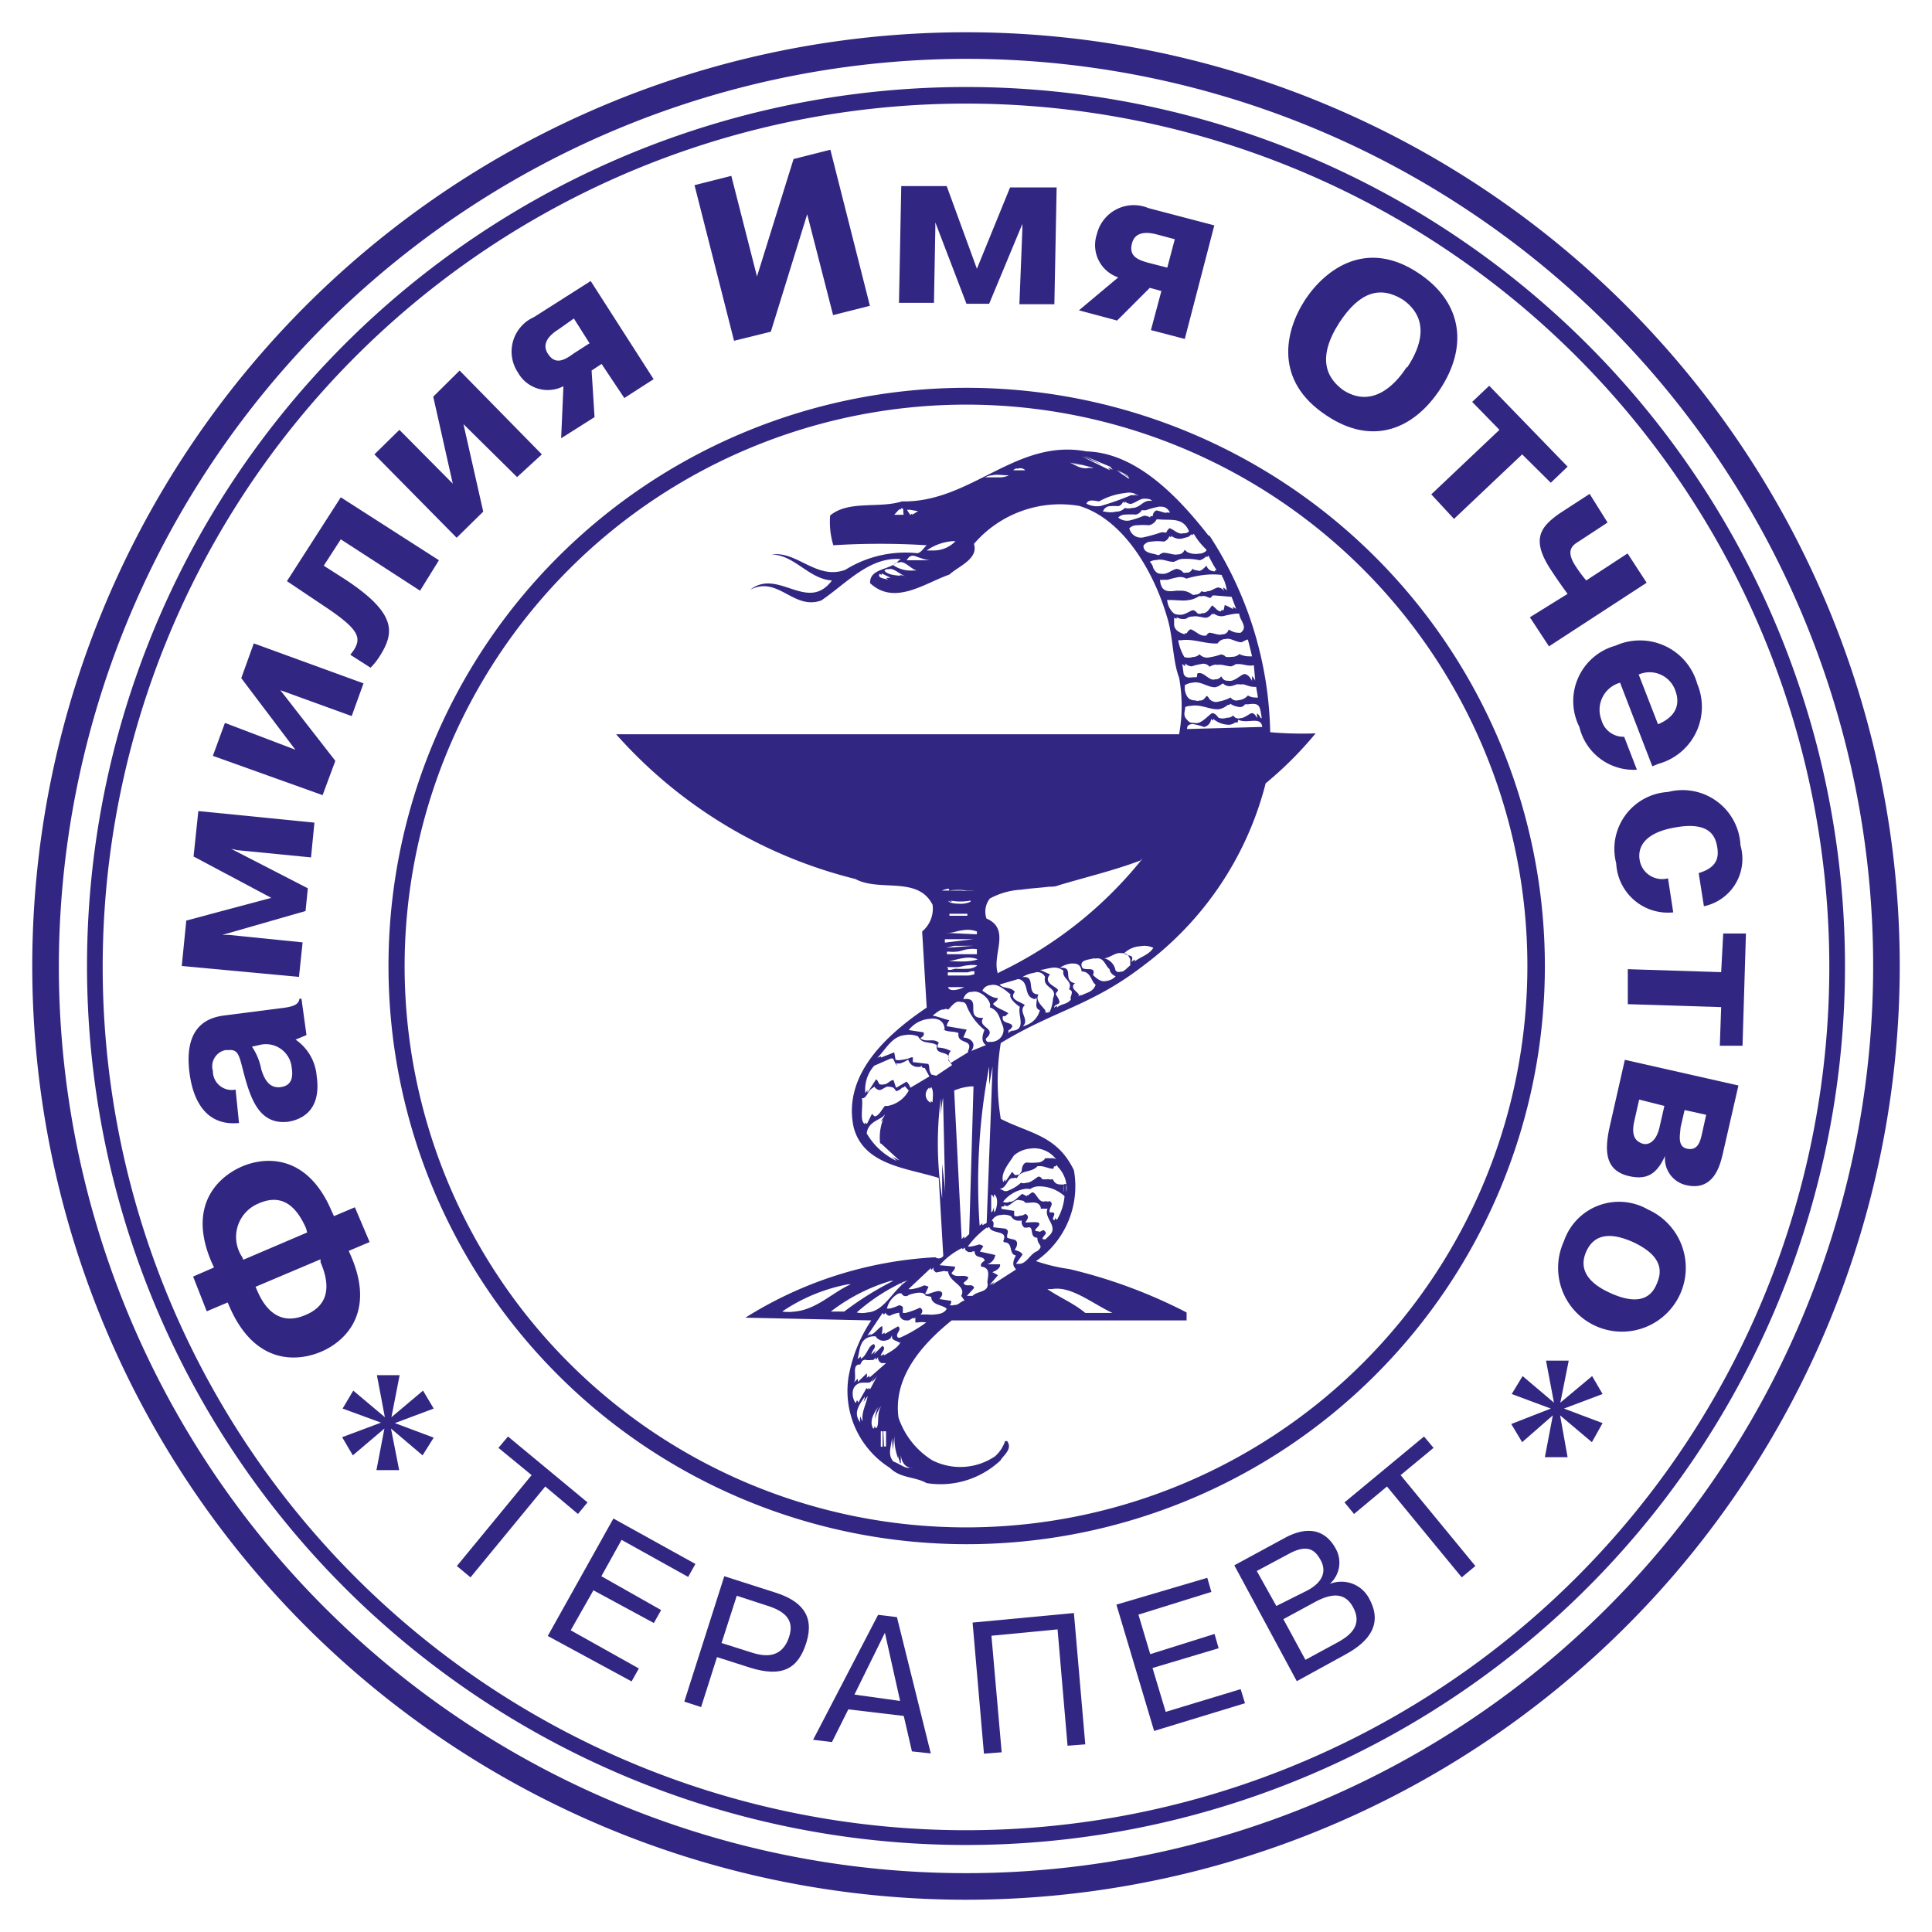 <svg xmlns="http://www.w3.org/2000/svg" viewBox="0 0 85.04 85.04"><defs><style>.cls-1{fill:#312783;}</style></defs><g id="Слой_14" data-name="Слой 14"><path class="cls-1" d="M18.6,64.06l-1.39-1.18.36,1.83h-1l.35-1.83-1.39,1.18-.47-.8,1.71-.64L15.08,62l.47-.79,1.39,1.17-.35-1.85h1l-.36,1.85,1.39-1.17.47.79-1.71.64,1.71.64Z"/><path class="cls-1" d="M70.07,63.48l-1.4-1.18L69,64.14h-1l.35-1.84L67,63.48l-.48-.8L68.26,62l-1.72-.64.48-.79,1.38,1.17-.35-1.85h1l-.37,1.85,1.4-1.17.46.79-1.7.64,1.7.64Z"/><path class="cls-1" d="M53.19,23.57c-1.35-1.73-3.19-3.64-5.36-3.7-3.11-.59-5.08,2.26-8.13,2.2-1,.32-2.34-.06-3.16.62A3.55,3.55,0,0,0,36.68,24,33.29,33.29,0,0,1,40.79,24c-.15.14-.24.32-.41.35a5,5,0,0,0-3.17.73c-1.26.47-2.14-.85-3.25-.67,1,0,1.64,1.08,2.66,1.14-1.08,1.44-2.37-.56-3.6.41,1.23-.64,1.9.91,3.13.47,1.12-.76,2.12-1.93,3.5-1.82l-.09.06c-.35.44-1.29.32-1.26,1,1.08,1,2.4,0,3.49-.38.38-.36,1.29-.68,1.08-1.35a5,5,0,0,1,4.64-1.67c2,.61,3.31,3,3.86,4.89.27.85.24,1.91.53,2.67a6.94,6.94,0,0,1,0,2.49H27.12a20.72,20.72,0,0,0,10.53,6.37c1.06.58,2.76-.15,3.4,1.14A1.31,1.31,0,0,1,40.59,41l.2,3.35c-1.73,1.17-3.7,2.93-3.22,5.25.43,1.7,2.37,1.81,3.75,2.25l.2,3.43a.24.24,0,0,1-.35.06A17.44,17.44,0,0,0,32.81,58l5.54.12a6.51,6.51,0,0,0-1,2.49,4,4,0,0,0,1.82,4c.47.47,1.11.38,1.61.67a3.85,3.85,0,0,0,3.26-1c.11-.21.55-.5.29-.85h-.09a1.53,1.53,0,0,1-.44.67,2.73,2.73,0,0,1-2.76.18,3.55,3.55,0,0,1-1.49-1.88c-.24-1.76,1-3.2,2.34-4.28H52.23v-.35a22.49,22.49,0,0,0-5.16-1.91,8.07,8.07,0,0,1-1.47-.35,4,4,0,0,0,1.67-4c-.74-1.54-1.94-1.61-3.22-2.26a10.39,10.39,0,0,1,0-3.34c2.41-1.46,4-1.64,6.31-3.43a14.43,14.43,0,0,0,5.35-8,16.33,16.33,0,0,0,2.2-2.2,16.36,16.36,0,0,1-2-.05,16.38,16.38,0,0,0-2.67-8.65M39.65,64.41V64c0,.27.17.65.52.59a.14.14,0,0,1-.11,0c-.18.09-.47-.17-.74-.26-.32-.38,0-.78-.06-1.29a5.24,5.24,0,0,0,.05.79c0-.25.06-.52.07-.8a2.58,2.58,0,0,0,.15,1.16v-.18a.69.69,0,0,0,.07.3l0,.06M38.88,63H39v.67h-.09Zm-.32-.12a.67.67,0,0,1-.06-.12.16.16,0,0,1-.06.13c-.23-.38.12-.81.24-1a1.11,1.11,0,0,0-.16.58,1.41,1.41,0,0,1,.28-.6c-.25.39-.06.85-.24,1M38,62.6a.7.7,0,0,1-.13-.26.62.62,0,0,0,0,.27c-.33-.41-.06-.76.2-1.14a1.05,1.05,0,0,1-.06.24c.06-.08.11-.17.18-.26-.06.38-.3.73-.21,1.15m.16-1.5c-.11.2-.24.41-.36.65,0,0,0-.07-.06-.11l-.06.12a.74.74,0,0,1-.12-.53.43.43,0,0,1,.44-.37l.23,0c.14,0,.2-.13.33-.37l-.18.35a1,1,0,0,0,.3-.37l-.36.68-.07-.07,0,.08ZM38.8,60H39l-.73.64v-.09l-.12.1a.47.47,0,0,0,0-.2l-.4.39a.23.23,0,0,0,0-.15l-.17.17c.17-.23-.13-.82.29-.8h0c.07-.19.16-.22.25-.2s.22,0,.32,0a.31.31,0,0,0,.1-.12.34.34,0,0,0,0,.1.19.19,0,0,0,.11-.12.25.25,0,0,0,.09.24m.9-.91c-.05.23-.47.47-.73.61a.14.14,0,0,1,0-.06l-.14.08c0-.14.27-.32.07-.44l-.36.36a.48.48,0,0,1,.09-.19l-.21.21c0-.18.26-.32.1-.46-.27.1-.28.49-.57.65l0-.1-.14.11c.11-.44.08-.93.67-1h0l.12,0A.41.41,0,0,0,39,59a.39.39,0,0,0,.21-.11l0-.09a.16.16,0,0,0,0,.12.12.12,0,0,0,0-.05l.06-.09c-.06.24.21.21.32.33m0-1.35a.3.3,0,0,0,.3.36l.11,0L40.2,58v.05h0l.09-.06,0,.22h.11a1.15,1.15,0,0,1,.37,0,6.37,6.37,0,0,1-1.15.67l0,0-.09,0c-.17-.17.21-.34,0-.5l-.59.34v-.06l-.12.07c0-.13.05-.29,0-.36-.18.1-.3.33-.53.4l.06-.08a.59.59,0,0,1-.17.1l.67-1,.06.08.06-.09a.27.27,0,0,0,.19.14,1.26,1.26,0,0,1,.37-.13h0a.22.22,0,0,1,.11,0m1.35-.71c0,.38.53.35.68.53-.1.19-.31.23-.54.25s-.2,0-.3,0l-.19,0,0,0-.15,0c.07,0,.2-.2,0-.3a3.38,3.38,0,0,1-.63.23v0l-.12,0,0-.26a.3.3,0,0,0-.16-.08,1.84,1.84,0,0,1-.43.15h0l-.11,0a1,1,0,0,1,.52-.67l.05,0,.07,0A.2.2,0,0,0,40,57a1.81,1.81,0,0,1,.42-.1c.14,0,.26,0,.32.13Zm8,.71H47.77c-.53-.44-1.12-.67-1.67-1.05l.21,0c.86-.15,1.82.68,2.72,1.08M37.45,56.53c-.8.35-1.5,1.11-2.47,1.2a2,2,0,0,1-.55,0,7.69,7.69,0,0,1,2.9-1.2h.12m1.87-.15a13.63,13.63,0,0,0-2.16,1.35h-.59a8.06,8.06,0,0,1,2.64-1.35l-.07,0,.18,0m.35.12.36-.18c-.7.36-1.06,1.4-1.85,1.45a1.1,1.1,0,0,1-.47,0,8.48,8.48,0,0,1,2.2-1.41,1.46,1.46,0,0,0-.24.17m1.94-.57.12,0c.06.5.82.62.58,1.08l.15.21c-.15,0-.26.21-.46.19a.3.3,0,0,1-.21,0c.08,0,.08-.15.08-.18l-.52-.08c-.09.08.32-.27,0-.35h-.08a3.38,3.38,0,0,0-.42.13v0l-.13,0,.15-.32a.51.51,0,0,0-.2-.06,1.85,1.85,0,0,1-.52.16.44.44,0,0,1-.16,0l1-.94a.09.09,0,0,0,0,.1l.12-.12c-.06.12,0,.15.09.23l.38-.07Zm1.17-.88.12,0c0,.35.41.17.44.41-.09.06-.21.15-.15.26.42.06.3.39.27.68.11.47-.44.38-.65.61h-.1v0h-.15l.32-.35c-.09-.24-.35,0-.47-.21.06-.09.21-.15.21-.26-.21-.15-.56.06-.74-.18.06-.09.18-.17.15-.29l-.67-.06a3.12,3.12,0,0,1,1-.76.13.13,0,0,0,0,.06l.13-.08c-.06.12.08.15.12.2l.2,0Zm1.41-.4c.44,0,.18.53.53.58-.09.15-.18.39-.06.53l.06.09-1.06.68.12-.14-.23.15.38-.44L43.69,56c-.06,0,.3-.09.33-.29v-.06h-.56a.51.51,0,0,0,.35-.41l-.68-.15.15-.23a.27.27,0,0,0-.2-.08,1.89,1.89,0,0,1-.36.09h0l-.12,0a3.8,3.8,0,0,1,.85-.85.08.08,0,0,0,0,.05l.09-.07c.09.35.86.12.62.62m.82-.91a.3.3,0,0,0,.12.33.19.19,0,0,1,.1,0c.36-.13.07.44.46.44,0,.36.32.32,0,.59-.32.11-.47.57-.81.56h-.13l.29-.41c-.09-.15-.23-.15-.35-.21.12-.14.2-.43-.09-.46l-.23-.06c-.06-.18.14-.3-.09-.41l-.53-.06c0-.09.06-.24-.06-.29a.46.46,0,0,1,.4-.25.71.71,0,0,1,.45.06.35.35,0,0,0,.33.19h0l.12,0m.85-.53h.3c-.18.41.47.76.11,1.15l-.2.2-.07,0,0,0c-.17,0,.06-.18.09-.27a.24.24,0,0,0-.1-.13c-.08,0-.15.09-.21.06s-.12,0-.16-.05.18-.17.18-.29-.39-.06-.62-.06c.06-.11.23-.27,0-.38a.37.37,0,0,1-.24.08.28.28,0,0,1-.25,0v-.21l-.56-.09v-.11a.21.21,0,0,0,.12,0v-.07a.22.22,0,0,0,.13.06c.19-.07.36-.31.52-.27s.18,0,.26.1.59-.15.7.23m-2,.15-.06.06v-.24a.85.85,0,0,1-.06.19l-.06.06v-.79a.25.25,0,0,1,.12.16v-.17c.2.11.15.52.06.73m3.05-.68a2.45,2.45,0,0,1-.33,1.06c-.07,0-.07-.06-.06-.11l-.05.13c-.24,0,.23-.39-.21-.33-.08-.19.22-.36,0-.5a.29.29,0,0,1-.19,0c-.31.11-.37-.34-.57-.39a.57.57,0,0,0-.2.15l0-.05-.06.07L45,52.55c-.18.11-.34.36-.56.35a.35.35,0,0,1-.29,0,1.52,1.52,0,0,1,.92-.56.61.61,0,0,1,.27,0,.67.67,0,0,1,.35-.12,1.67,1.67,0,0,1,1.25.51m-.38-1.37a1.34,1.34,0,0,1,.38,1.11,1.2,1.2,0,0,1,0-.35h-.11c0,.12,0,.25,0,.38a1.24,1.24,0,0,1,0-.36c-.26,0-.38,0-.49-.24a.31.31,0,0,1-.2,0,.84.84,0,0,1-.28,0c0-.07-.1-.11-.15-.11s-.34.29-.54.27a.31.31,0,0,1-.23,0,1.75,1.75,0,0,1-.63.37l0,0-.09,0L44,52.32c.33,0,.33-.51.61-.46a.19.19,0,0,1,.15,0c.21-.4.63-.22.91-.53h.11c.17,0,.35.09.5.11s.08-.05.12-.1l.06,0,.06-.06m-.15-.3h-.13v0H46A.06.06,0,0,0,46,51a.43.43,0,0,1-.36.17,2.08,2.08,0,0,1-.43,0c-.13,0-.23.13-.24.39-.06.06-.08.18-.2.15h0a.13.13,0,0,1-.11,0l-.11-.13-.3.44,0-.12-.09.13c-.14-.38.24-.81.47-1.17a1.25,1.25,0,0,1,.7-.3,1.2,1.2,0,0,1,1.15.46m-7.68-.67.79.73a2.68,2.68,0,0,1-.33-.18l.21.2a3,3,0,0,1-1.32-1.21c.06-.58.73-.61.79-.85,0,.12-.12.21-.16.33A.71.71,0,0,0,39,49a2.18,2.18,0,0,0-.26,1.32m2.87,2.4c0-.48-.09-1-.14-1.49l0,1.51a15.41,15.41,0,0,1-.06-4.4v.75a6.76,6.76,0,0,1,.1-.77Zm-.53-4.19a.41.41,0,0,1-.11-.07v.08a.39.39,0,0,1-.06-.67l0,.07.08-.09c.12.18.06.44.06.68m-1.61-.5h0a.5.5,0,0,0,.27-.16l.06,0,.06-.06L40,48a1.32,1.32,0,0,1-.93.68l-.12,0c-.13.14-.2.34-.39.45l0,0-.08,0s-.06-.07-.1-.1l-.22.44a.27.27,0,0,1-.08-.07l0,.08c-.26-.11-.08-.76-.14-1.14H38c.18-.07.21-.35.41-.45l0,0,.08-.06a.31.31,0,0,0,.21.15c.14,0,.28-.17.41-.15s.22,0,.32.18m3.23,6.31-.21.2v-.1l-.12.12L42,48a2.44,2.44,0,0,1,.73-.18h0l.12,0Zm.58-.39v-.09l-.12.11a27.18,27.18,0,0,1,.42-7l0,.81.15-.82-.26,6.89Zm-3.81-7.12h.18a1,1,0,0,0,.26-.11v0l.11-.06a.42.42,0,0,0,.38.32l.15,0,.06-.06,0,.05A.1.1,0,0,0,40.7,47l.21.38-.74.44a.09.09,0,0,0,0,0l-.1.06a.56.56,0,0,0-.17-.27l0,0-.35.21v0l-.11.06-.11-.34c-.16,0-.26.2-.44.19a.25.25,0,0,1-.15,0c-.07,0-.09-.19-.18-.22l-.38.59,0-.12-.09.14a1.57,1.57,0,0,1,.39-1.21l.73-.32,0,0,.09,0c.09.11.09.26.21.32m1.73-.91c-.12.5.65.2.5.67l.17.21-.7.47,0,0L41,47.3c-.14-.2-.06-.32-.14-.47l-.68-.08v-.21l-.07,0a1.36,1.36,0,0,1-.42.11.61.61,0,0,1-.27,0l-.06-.33-.58.23,0-.05-.16.06c.38-.38.64-.95,1.22-1a1,1,0,0,1,.57.06c.17.29.32.23.7.32m.41-.62c.24.12.44.06.67.15-.08.53.68.23.42.79l0,.06-.67.41,0,0-.09.06a.39.39,0,0,1,0-.53,1.28,1.28,0,0,0-.58-.15c0-.06,0-.17.06-.2-.21-.24-.56,0-.82-.21.08-.06.2-.12.14-.26L40,45.34a1.27,1.27,0,0,1,.89-.49c.35-.06.68.06.69.47m1.76,0c-.09.21-.18.53.06.68l-.5.2,0,0-.15.06c.24-.32,0-.56-.32-.59H42.4l.15-.35-.88-.15a.55.55,0,0,1,.12-.26c-.24-.06-.47-.15-.74-.21.16-.11.34-.29.49-.26a.18.18,0,0,1,.2,0c.14-.15.31-.38.49-.35s.19,0,.29.11a2.6,2.6,0,0,0,.82,1.14m.23-1c.39.14.42.47.56.79s-.08.7-.47.73h-.11a.12.12,0,0,1-.15-.15c.53-.47-.41-.47-.12-.91-.88.06,0-.94-.88-.82.08-.24.23-.33.39-.32.37-.11.88.41.78.66m-1.11-.88a1.32,1.32,0,0,1-.45.14c-.12,0-.24,0-.28-.13h.73Zm2,.35c0,.2.26.41.43.53-.11.34.31,1-.33,1.05h-.05l0,.08V45.4h-.06l-.06.09v-.15c.08,0,.12-.09.17-.15,0-.23-.52-.09-.41-.47.12.06.15-.08.24-.11-.18-.15-.5-.21-.68-.42.06-.08.21-.14.21-.26-.27,0-.47-.2-.68-.32a.42.42,0,0,1,.38-.25c.29-.08.64.22.89.44m1.11.12c.06.17-.12.44.15.55a.94.94,0,0,1-.59.65l0,0a.76.76,0,0,1-.16.06c.32-.32-.23-.64.09-.94-.15-.14-.73-.23-.44-.58-.18-.24-.5-.12-.67-.32.26-.09.52-.15.79-.24h0l.08,0c.47.17.15.76.68.88M46,43c-.12.52.58.44.35.94a1.65,1.65,0,0,1-.15.61h-.05s0-.07,0-.12a.57.57,0,0,0,0,.14H46c.15-.12-.5-.44-.29-.8-.59,0-.06-.85-.71-.76a1.35,1.35,0,0,1,.52-.19A.37.37,0,0,1,46,43m-3.11-.12a1.18,1.18,0,0,1-.27.06c-.27,0-.58,0-.9,0v-.14h.11v0c.26,0,.52,0,.75,0l.19-.05v0l.12,0Zm4.17.67c.26.09,0,.33.08.44-.17.24-.44.18-.61.36a.11.11,0,0,1,0-.08.38.38,0,0,0-.13.09c0-.21.32-.09.21-.35s-.21-.21-.06-.38-.71-.3-.33-.74l-.44-.2c.17,0,.32-.07.46-.08a.66.66,0,0,1,.57.12c-.09.35.44.44.24.82M43,42.51a.67.67,0,0,1-.38.13,5.15,5.15,0,0,1-.57,0l-.2.05s0,0,0,0l-.12,0c0-.06,0-.09-.06-.12h.14l0,0h.29c.17,0,.33-.07.5-.08a1.39,1.39,0,0,1,.41,0m5.22.85c-.12.35-.44.35-.68.5l.06-.06h0l-.17.08.06-.06c-.09-.17-.36-.26-.24-.47l.06-.05c-.59-.12,0-.74-.67-.68a1.13,1.13,0,0,1,.51-.19c.21,0,.4,0,.45.35.41,0,.41.44.62.59m.61-.7c0,.14.15.29.27.32a.66.66,0,0,1-.42.21c-.21.05-.38-.07-.58-.26.15-.41-.32-.17-.47-.32-.17-.35.27-.35.47-.41h.12c.38-.06.41.32.61.47M43,42.24a1.36,1.36,0,0,1-.29.06c-.36.05-.81,0-1,0,.21,0,.46-.1.71-.13a1.16,1.16,0,0,1,.61.05m6.72.27c-.15.12-.29.31-.44.28a.17.17,0,0,1-.21-.06.66.66,0,0,0-.5-.53c.21,0,.47-.24.7-.23s.32,0,.45.27ZM43,42h-.12l-1.2,0v-.11h.12v0a1.23,1.23,0,0,0,.27,0c.18,0,.35-.09.54-.11a1.27,1.27,0,0,1,.39,0Zm7.77-.29c-.18.32-.59.41-.82.61l0-.09-.15.11c.15-.38-.17-.21-.32-.38a1.11,1.11,0,0,1,.71-.31.91.91,0,0,1,.55.06m-8.68-.08h.79l-1.2.09.35-.09Zm-.35-.29h1.14l-1.26.15v-.15ZM43,41v.12h-.12v0l-1.26-.06.13,0h0c.2,0,.4-.09.61-.11A1.19,1.19,0,0,1,43,41m7.3-3.22a18,18,0,0,1-6.28,5v0l-.1.06c-.27-.82.59-1.94-.5-2.41a.94.94,0,0,1,.15-.88,3.26,3.26,0,0,1,1.39-.39c.4-.06.82-.08,1.22-.13.14,0,.27,0,.41-.06,1.2-.36,2.43-.65,3.6-1.09l0,0Zm4.63-9.62c.06.23.12.47.18.73H55v0a1,1,0,0,1-.45-.1.45.45,0,0,1-.32.12.86.86,0,0,1-.28,0,.27.27,0,0,0-.22-.1,2.59,2.59,0,0,1-.48.12.45.45,0,0,1-.45-.13.44.44,0,0,1-.3.12.59.59,0,0,1-.37,0,2.2,2.2,0,0,1-.27-.74H52c.51-.08,1.09.18,1.6.14h0a.39.39,0,0,1,.34-.19c.22-.07.45.14.71.14l.14-.07v0l.11-.05m-.35-1.14c0,.29.41.58.06.84a.23.23,0,0,1-.11,0h0c-.17,0-.27-.06-.42-.14a.27.27,0,0,1-.28.21c-.16.06-.38-.06-.57-.07a.24.24,0,0,0-.13.13H53v0c-.22,0-.41-.24-.6-.28a.38.38,0,0,0-.16.17.14.14,0,0,1-.09,0l0,.05c-.21-.06-.47-.18-.47-.44v-.29l.11.05v-.07a.58.58,0,0,0,.43.06.4.4,0,0,1,.27-.09c.19-.05.41.05.61.05a.41.41,0,0,0,.25-.18l.07.05,0-.06a.55.55,0,0,0,.42.12,5.35,5.35,0,0,1,.55-.11h.17m-.15-.21-.14-.09,0,.1a2.41,2.41,0,0,0-.36-.18l-.05.23-.11,0v.05c-.18,0-.23-.16-.4-.26-.11.14-.23.37-.44.34a.2.2,0,0,1-.21,0c-.07-.09-.13-.13-.2-.13s-.35.21-.54.2-.27,0-.41-.19-.15-.32-.18-.46h.12v0c.32,0,.59.05.85,0a1,1,0,0,0,.42-.16.17.17,0,0,1,.12,0c.14-.06.27.05.39.07a.27.27,0,0,0,.1-.11h.1v0l.74.06Zm-.64-1.47A1.66,1.66,0,0,1,54,26a.37.37,0,0,0-.17-.14,1.66,1.66,0,0,0,.06.16.38.38,0,0,0-.25-.16c-.16,0-.32.17-.48.16a.31.31,0,0,1-.28,0,.28.28,0,0,1-.26.15.17.17,0,0,1-.14,0A.79.79,0,0,0,52,26l-.22,0c-.36.05-.68.07-.72-.48a.31.31,0,0,0,.13,0v0l.21,0a4,4,0,0,1,.44-.11.54.54,0,0,1,.38.06,4.25,4.25,0,0,1,.76-.16,3.22,3.22,0,0,1,.82,0m-14.6.12L39,25.44l.1.08c-.15-.06-.5-.06-.38-.27l.09.07a.13.13,0,0,1,0-.08Zm.67-.06s-.15-.05-.3-.07l.18.09c0-.09-.61,0-.82-.27a.16.16,0,0,1,.18-.06c.19-.1.5.23.76.31m.47-.26H40.2a1.38,1.38,0,0,1-.88-.23.26.26,0,0,1,.25-.12c.23-.1.5.26.75.34m13.31,0-.15,0,0,.05c-.16,0-.32-.07-.37-.25-.12.1-.24.26-.37.22s-.16,0-.24-.09c-.06.1-.16.2-.28.17a.17.17,0,0,1-.14,0,.41.41,0,0,0-.3-.16c-.2.05-.4.23-.59.22s-.29,0-.43-.26a.49.49,0,0,0-.15-.27.61.61,0,0,1,.3-.08c.28-.07.5.09.76.08l.14-.06a.54.54,0,0,1,.27-.07,3,3,0,0,1,.73.06.63.63,0,0,0,.3-.19l0,.06a.2.2,0,0,0,.08-.08,7,7,0,0,0,.38.68m-12.49-.47h-.38a.57.57,0,0,0,.26,0H39.91c.09-.16.19-.21.3-.2s.58.26.93.19m.91-.82a1.34,1.34,0,0,1-.93.4l-.18,0h-.15a2.28,2.28,0,0,1,1.14-.41h0l.12,0m11.06.41a.46.46,0,0,1-.34.14.86.86,0,0,1-.51-.07l-.12-.1a.29.29,0,0,1-.29.2c-.17.05-.41-.07-.64-.07a.44.44,0,0,0-.19.1l-.07,0,0,0c-.21-.09-.62-.06-.62-.41a.41.41,0,0,1,.35-.18,2,2,0,0,1,.55,0,.38.38,0,0,0,.24-.24l.08.06s0-.05,0-.08a.59.59,0,0,0,.46.13l.3-.08.15-.12,0,.05.09-.06a2.94,2.94,0,0,0,.53.67m-.74-.79a.27.27,0,0,1-.24.09c-.24.08-.45-.18-.62-.22a.37.37,0,0,0-.14.19s0,0-.08,0l0,0a.32.32,0,0,0-.17,0,7,7,0,0,1-.75.21.52.52,0,0,1-.63-.4.48.48,0,0,1,.35-.13,2.9,2.9,0,0,1,.51,0,.48.48,0,0,0,.34-.26H51v0c.53.06,1.09-.12,1.35.56m-12.2-.76,0-.06-.08.07-.15-.23.14,0,0,0,.35.06Zm-.38,0h-.41l.21-.23a.07.07,0,0,1,.06,0l.05-.06c.12,0,.06.15.09.24m11.76-.06a.16.16,0,0,1-.14,0c-.1.07-.32-.07-.5-.08a.28.28,0,0,0-.15.25l-.11,0a.18.18,0,0,1,0,.06.52.52,0,0,0-.28-.08,3.88,3.88,0,0,1-.63.21.6.6,0,0,1-.5-.13.43.43,0,0,1,.31-.13,3.61,3.61,0,0,1,.47,0,.37.37,0,0,0,.25-.19s.06,0,.09,0l0,0h.09a4.42,4.42,0,0,1,.59-.16c.18,0,.34,0,.49.28m-.64-.53-.15,0,0,0a.75.75,0,0,0-.2,0c-.27.06-.37.31-.7.31a.64.64,0,0,1-.31,0,.51.51,0,0,1-.39.16,1,1,0,0,1-.48,0l-.09,0a.33.33,0,0,1,.34-.24,1.79,1.79,0,0,1,.33,0,.28.28,0,0,0,.21-.2.16.16,0,0,0,.08.06l0-.07a.43.43,0,0,0,.27.11c.21-.05.4-.24.6-.23s.28,0,.43.21m-.68-.32a.47.47,0,0,0-.24-.07l.12.08a.42.42,0,0,0-.21-.06,11.67,11.67,0,0,1-1.35.48,1,1,0,0,1-.63-.1c.09-.22.38-.12.56-.1a2.94,2.94,0,0,1,1.16-.37.68.68,0,0,1,.59.14m-5.74-.91a.94.94,0,0,1-.32.08c-.22,0-.47,0-.71,0a.78.78,0,0,1,.32-.09c.22-.05.38,0,.71,0m5.33.14-.55-.38.44.24Zm-4.69-.36H44.6c.07-.07.13-.09.19-.07a.32.32,0,0,1,.34.07m3-.11a.39.39,0,0,1-.18,0c-.37.09-.61-.13-.87-.23l.53.12c-.16-.06-.27-.08-.42-.13Zm.85.09-.21-.1.09.12-1.26-.62.92.38-.8-.4,1.14.48ZM42.58,40.31h-.12v0l-.67,0v-.09h.11v0h.68Zm.14-.62a1,1,0,0,1-.37.09c-.23,0-.52,0-.62-.13a.61.61,0,0,0,.18.05s0,0-.07-.06a2.35,2.35,0,0,0,.88,0m-.94-.44a2.58,2.58,0,0,1,.78,0h.06l.43,0-.13,0h0a5.06,5.06,0,0,1-.63,0l-.83,0a.84.84,0,0,1,.31-.08m12.73-7.44c.41.2,1-.18,1.06.32h-.12l-3.19.09c0-.18.11-.21.25-.22A2.76,2.76,0,0,1,53,32a.4.4,0,0,0,.31-.35l.09.07,0-.08a1.07,1.07,0,0,0,.73.26.56.56,0,0,0,.24-.1l.05,0,.06,0m1-.21a.45.45,0,0,0-.15-.19l0,.21c-.07-.15-.14-.21-.22-.22s-.34.23-.51.22a.27.27,0,0,1-.32-.12.34.34,0,0,1-.27.1.54.54,0,0,1-.38,0c-.09-.13-.17-.19-.26-.2s-.45.46-.72.44-.27,0-.43-.18-.05-.36-.05-.53a.7.7,0,0,1,.25-.05c.45-.08.82.17,1.22.15a.86.86,0,0,0,.4-.19l.06,0,.06-.05a.87.87,0,0,0,.4.14A.25.25,0,0,0,54.8,31l.14,0c.54-.08.51.1.6.62m-.91-1.49c.12-.05.32.1.54.1h0a.25.25,0,0,0,.12,0l.08.47a.24.24,0,0,1-.12,0v0a.55.55,0,0,1-.32-.09.61.61,0,0,1-.42.21.3.3,0,0,1-.34-.12,1.84,1.84,0,0,1-.53.18.38.38,0,0,1-.41-.12.38.38,0,0,0-.11-.13c-.08.07-.15.23-.31.2a.22.22,0,0,1-.19,0c-.3,0-.41-.17-.47-.47v-.2a.8.8,0,0,1,.34-.11c.38-.08.66.21,1,.2a.67.67,0,0,0,.26-.12l0,0,.08-.05a.41.41,0,0,0,.35.12,1.34,1.34,0,0,0,.26-.08h.12Zm-1.08-.86c.23-.05.43.06.64.06a.67.67,0,0,0,.21-.1h.11c.24,0,.44.11.68.05l.06.68a.86.86,0,0,0-.14-.2l0,.21c-.11-.21-.22-.29-.33-.3s-.42.31-.64.3-.26,0-.39-.2a.28.28,0,0,1-.26.13c-.22.09-.44-.24-.65-.27s-.11.08-.17.18h-.1v0c-.15,0-.38.08-.47-.15l-.06-.44a.5.5,0,0,0,.13.1V29.2a.4.4,0,0,0,.29.13,2.22,2.22,0,0,1,.41-.1.34.34,0,0,1,.37.12.62.62,0,0,1,.31-.1M38.77,63h.08v.68h-.08ZM49.71,21.09l-.56-.38.44.23Z"/><path class="cls-1" d="M42.52,2.59A39.93,39.93,0,1,1,2.59,42.52,40,40,0,0,1,42.52,2.59m0-1.17a41.1,41.1,0,1,0,41.1,41.1,41.1,41.1,0,0,0-41.1-41.1Z"/><path class="cls-1" d="M42.52,4.56a38,38,0,1,1-38,38,38,38,0,0,1,38-38m0-.73A38.69,38.69,0,1,0,81.21,42.52,38.69,38.69,0,0,0,42.52,3.83Z"/><path class="cls-1" d="M42.52,17.81A24.71,24.71,0,1,1,17.81,42.52,24.73,24.73,0,0,1,42.52,17.81m0-.74A25.45,25.45,0,1,0,68,42.52,25.46,25.46,0,0,0,42.52,17.07Z"/><path class="cls-1" d="M15.35,55.06l.11.25c1.07,2.5-.29,3.75-1.33,4.19s-2.88.58-4-1.92l-.11-.25-.92.39L8.5,56.19l.92-.4-.11-.24c-1.08-2.52.32-3.76,1.33-4.2s2.87-.58,3.95,1.94l.11.24.92-.39.65,1.53Zm-1.88-1C13,53,12.34,52.52,11.32,53a1.59,1.59,0,0,0-.66,2.33l.05.12,2.81-1.2Zm-2.22,2.58.05.12c.14.31.7,1.75,2.15,1.12.67-.28,1.28-.88.66-2.32l0-.13Z"/><path class="cls-1" d="M10.52,49.43c-1.78.18-2.09-1.59-2.17-2.14-.32-2.29,1-2.53,1.58-2.6l2.33-.3c.55-.06.89-.13.92-.43h.09l.22,1.6-.48.2v0a2.16,2.16,0,0,1,.93,1.61c.23,1.62-.8,1.92-1.22,2-1.16.16-1.58-.77-1.86-1.67-.33-1.1-.28-1.52-.79-1.48l-.14,0a.73.73,0,0,0-.56.92.83.83,0,0,0,1,.82Zm.57-3.36a2.63,2.63,0,0,1,.41,1c.1.31.29.86.86.78s.52-.58.48-.86A1.14,1.14,0,0,0,11.41,46Z"/><path class="cls-1" d="M9.79,41.15v0h.27l3.26.33L13.16,43,8,42.52l.2-2,3.74-1v0L8.52,37.7l.21-2,5.11.51-.15,1.53-3.26-.32-.26-.06v0l3.38,1.74-.1,1Z"/><path class="cls-1" d="M10.62,29.85l.55-1.53L16,30.08l-.52,1.44-3.14-1.14,2.42,3.11L14.2,35,9.37,33.27l.53-1.45L13,33Z"/><path class="cls-1" d="M15.42,28.82l.15-.2c.35-.55.21-.91-1.12-1.82l-1.82-1.22L15,21.89l4.32,2.77L18.49,26,15,23.74l-.75,1.16,1,.64c2.27,1.51,2.1,2.35,1.44,3.38a2.8,2.8,0,0,1-.38.47Z"/><path class="cls-1" d="M19.07,17.46l1.16-1.15L23.85,20,22.76,21,20.4,18.67l.87,3.85L20.1,23.67,16.48,20l1.1-1.08,2.35,2.37Z"/><path class="cls-1" d="M26.17,18.36l-1.47.93L24.8,17a1.5,1.5,0,0,1-2-.6,1.66,1.66,0,0,1,.7-2.44L26,12.37l2.77,4.32-1.29.83-1-1.5-.44.29ZM24.58,14.5c-.3.19-.78.57-.47,1.06s.68.34,1.14,0l.7-.45-.69-1.09Z"/><path class="cls-1" d="M34.93,7l1.62-.41,1.74,6.87-1.62.41L35.53,9.43l-1.6,5.17L32.31,15,30.57,8.15l1.62-.41,1.13,4.43Z"/><path class="cls-1" d="M41.17,9.79h0l0,.26-.06,3.28-1.54,0,.1-5.14,2,0L43,11.83h0l1.46-3.58,2.05,0-.1,5.14-1.54,0L45,10.12l0-.26h0l-1.46,3.51-1,0Z"/><path class="cls-1" d="M49.17,14.11l-1.68-.45,1.73-1.45a1.5,1.5,0,0,1-.94-1.9,1.67,1.67,0,0,1,2.27-1.15l2.9.76-1.3,5-1.49-.39.46-1.72-.51-.14Zm1.75-3.79c-.34-.09-.94-.18-1.09.38s.21.73.73.87l.82.21.33-1.25Z"/><path class="cls-1" d="M57.45,13.19c.91-1.37,2.72-2.69,5-1.16,2,1.34,2.12,3.31.94,5.1s-3,2.5-5,1.16C56.06,16.76,56.55,14.57,57.45,13.19Zm4.48,3c.35-.53,1.24-2-.18-3-1-.62-1.9-.35-2.79,1-1,1.55-.59,2.45.19,3C60.57,18.07,61.61,16.64,61.93,16.14Z"/><path class="cls-1" d="M64.8,17.69l.75-.71L69,20.54l-.74.71L67,20l-3,2.84L63,21.76l3-2.84Z"/><path class="cls-1" d="M70.76,23l-1.25.82c-.23.15-.64.35-.17,1.08a6,6,0,0,0,.48.65l1.82-1.19.84,1.29-4.3,2.8-.84-1.28L69,26.14c-.15-.2-.45-.62-.65-.93-1-1.45-.57-2,.31-2.62l1.31-.85Z"/><path class="cls-1" d="M72.05,33.88A2.45,2.45,0,0,1,69.52,32a2.53,2.53,0,0,1,1.59-3.58,2.62,2.62,0,0,1,3.6,1.69A2.6,2.6,0,0,1,73,33.62l-.27.11-1.42-3.68a1.24,1.24,0,0,0-.82,1.64,1,1,0,0,0,1,.74Zm.93-2c1-.42.9-1.11.77-1.46a1.2,1.2,0,0,0-1.62-.73Z"/><path class="cls-1" d="M73.65,40.16A2.28,2.28,0,0,1,71.14,38a2.51,2.51,0,0,1,2.28-3.14,2.55,2.55,0,0,1,3.19,2.35A2.13,2.13,0,0,1,75,39.89l-.23-1.46c.8-.24.89-.67.82-1.12s-.28-1.15-1.79-.9c-1.69.27-1.68,1.12-1.63,1.43a1,1,0,0,0,1.25.82Z"/><path class="cls-1" d="M75.85,41.09l1,0-.15,4.94-1,0,.06-1.7-4.11-.13,0-1.54,4.11.13Z"/><path class="cls-1" d="M75.83,50.79c-.11.46-.38,1.65-1.59,1.38a1.2,1.2,0,0,1-.95-1.29h0c-.36.79-.79,1.07-1.58.89-1-.23-1.11-1-.87-2.12l.68-3,5,1.13ZM72.15,48.4l-.21.93c-.17.74.11.91.33,1s.62,0,.78-.73l.21-.92Zm2,.46-.18.78c0,.24-.17.82.28.92s.58-.25.67-.68l.18-.81Z"/><path class="cls-1" d="M72.54,53.24a2.81,2.81,0,1,1-3.7,1.39A2.56,2.56,0,0,1,72.54,53.24ZM70.85,56.9c1.49.69,1.91,0,2.07-.38s.44-1.14-1-1.83c-.6-.27-1.63-.62-2.09.38S70.26,56.63,70.85,56.9Z"/><path class="cls-1" d="M21.94,63.73l.42-.5,3.5,2.9-.42.51L24,65.43l-3.29,4-.6-.5,3.29-4Z"/><path class="cls-1" d="M29.1,70.87l-.32.57L26.12,70l-1,1.76,3,1.68-.32.57-3.69-2L27,66.84l3.61,2-.32.57-2.93-1.63-.89,1.6Z"/><path class="cls-1" d="M34.13,70.1c1.13.36,1.73,1,1.37,2.18S34.43,73.85,33,73.4l-1.44-.46-.7,2.2-.74-.24,1.76-5.52Zm-2.37,2.22,1.36.43c.88.28,1.38,0,1.61-.69s-.09-1.11-.95-1.38l-1.35-.44Z"/><path class="cls-1" d="M36.62,76.68l-.83-.1,2.86-5.5.83.1,1.49,6-.83-.09-.36-1.56-2.44-.29Zm3-1.81-.67-3-1.34,2.72Z"/><path class="cls-1" d="M44.09,77.13l-.78.06-.5-5.77L47.27,71l.5,5.78-.78.06-.44-5.12L43.64,72Z"/><path class="cls-1" d="M53.46,71.92l.18.63-2.91.87.58,1.93,3.3-1,.19.62-4,1.22-1.66-5.56,4-1.18.18.62-3.21,1,.52,1.74Z"/><path class="cls-1" d="M56.56,67.69c1.25-.67,1.91-.12,2.23.47a1.25,1.25,0,0,1-.26,1.56v0a1.38,1.38,0,0,1,1.76.69c.39.74.39,1.62-1.06,2.41L57.08,74l-2.75-5.1Zm-.38,3L57.56,70c.75-.41.8-.91.57-1.33s-.55-.74-1.41-.27l-1.4.75Zm1.28,2.37,1.42-.77c.47-.26,1.13-.71.68-1.54-.35-.66-.93-.63-1.65-.25l-1.42.77Z"/><path class="cls-1" d="M59.6,66.64l-.42-.51,3.5-2.9.42.5-1.45,1.2,3.29,4-.6.5-3.29-4Z"/></g></svg>